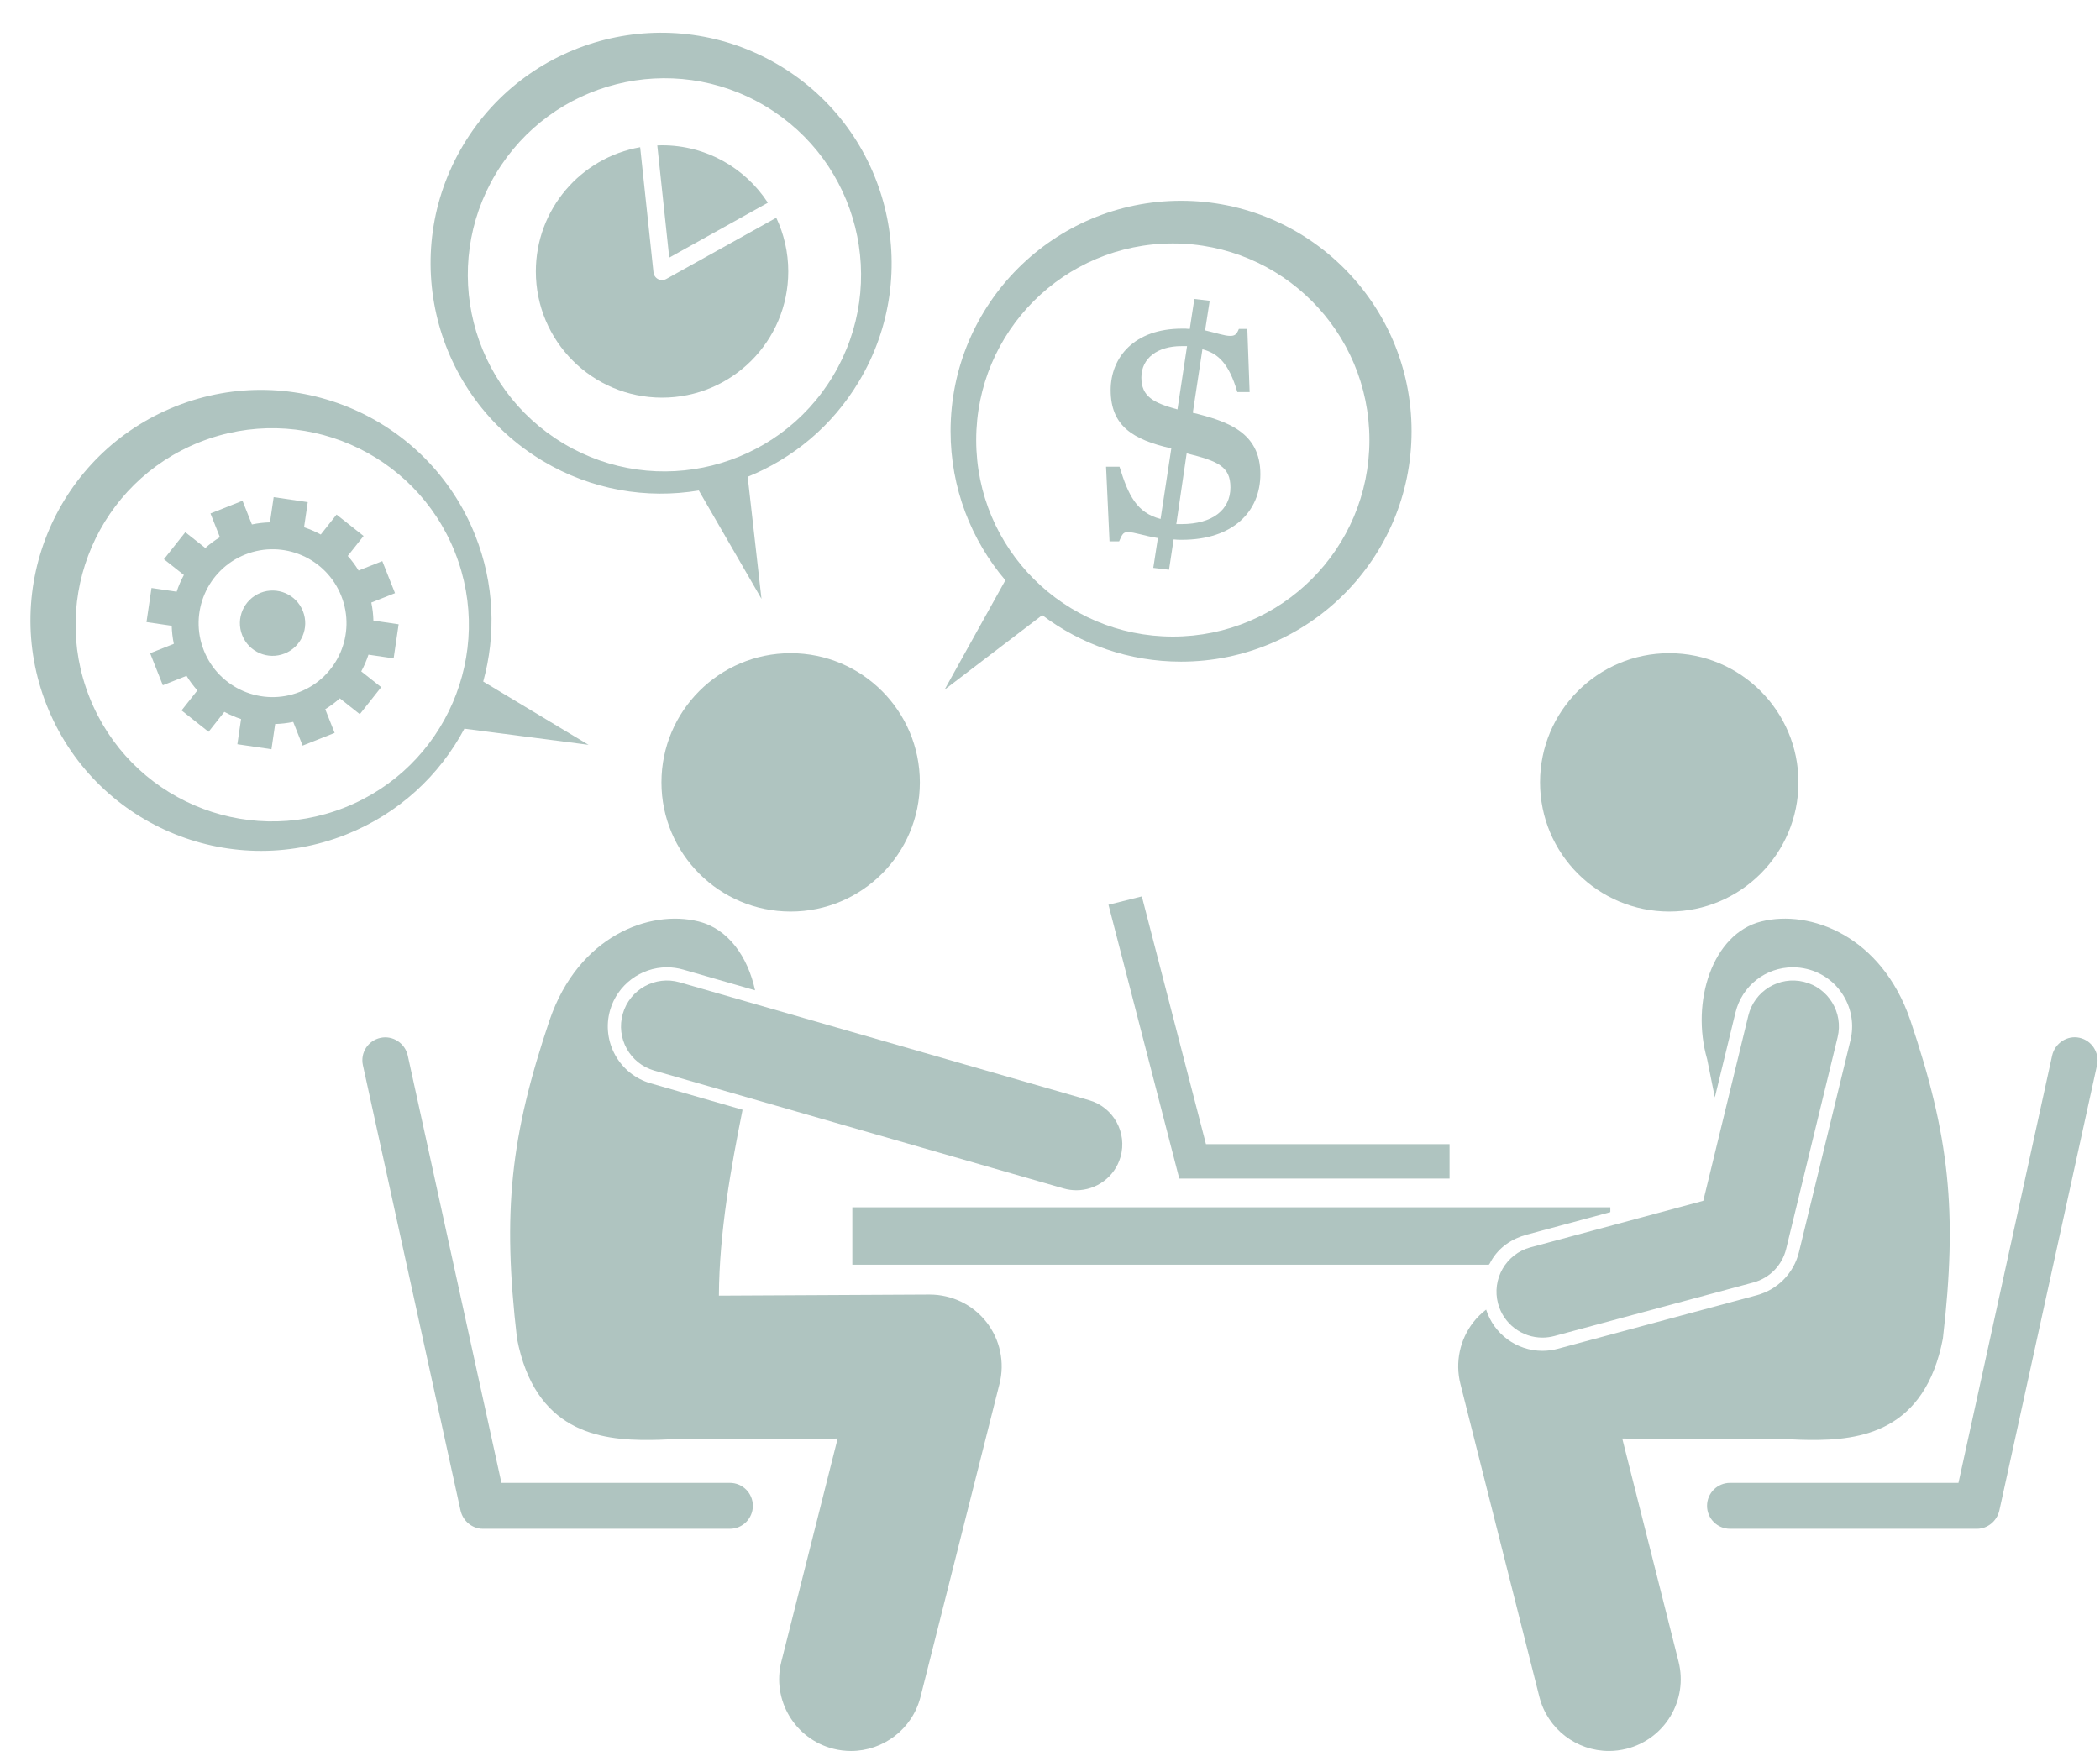 <?xml version="1.0" encoding="UTF-8" standalone="no"?><svg xmlns="http://www.w3.org/2000/svg" xmlns:xlink="http://www.w3.org/1999/xlink" fill="#afc4c0" height="305" preserveAspectRatio="xMidYMid meet" version="1" viewBox="-5.3 -5.7 365.7 305.0" width="365.7" zoomAndPan="magnify"><g id="change1_1"><circle cx="132.387" cy="130.575" fill="inherit" r="22.5"/><path d="M166.478,224.58c-2.383-3.043-6.017-4.791-9.905-4.793l-36.681,0.189c0.055-11.044,2.145-22.526,4.121-32.375 l-16.021-4.613c-5.457-1.571-8.619-7.29-7.047-12.748c1.265-4.388,5.334-7.451,9.897-7.451c0.962,0,1.921,0.136,2.851,0.404 l12.497,3.599c-1.259-5.84-4.667-10.7-9.825-11.985c-8.537-2.129-20.912,2.508-25.947,17.15 c-6.805,20.174-8.268,33.305-5.682,55.52c3.129,16.102,14.164,17.754,23.328,17.637c1.025-0.013,1.982-0.038,2.88-0.09 l29.626-0.153l-9.804,38.859c-1.688,6.693,2.368,13.489,9.063,15.178c1.026,0.259,2.055,0.383,3.066,0.383 c5.591,0,10.682-3.777,12.111-9.445l13.75-54.5C169.703,231.597,168.862,227.623,166.478,224.58z" fill="inherit"/><path d="M103.155,170.876c-1.223,4.246,1.228,8.679,5.474,9.901l71.295,20.53c0.739,0.213,1.484,0.314,2.218,0.314 c3.475,0,6.674-2.282,7.684-5.788c1.223-4.246-1.228-8.679-5.474-9.901l-71.295-20.53 C108.818,164.181,104.379,166.631,103.155,170.876z" fill="inherit"/><path d="M125.804,256.591c0-2.209-1.791-4-4-4H82.022l-16.311-74.426c-0.474-2.158-2.605-3.558-4.765-3.084 c-2.157,0.474-3.523,2.589-3.05,4.748l17,77.56c0.402,1.835,2.028,3.202,3.907,3.202h43 C124.013,260.591,125.804,258.8,125.804,256.591z" fill="inherit"/><path d="M274.879,299.29c1.012,0,2.041-0.124,3.066-0.383c6.694-1.688,10.751-8.484,9.063-15.178l-9.804-38.859l29.626,0.153 c0.898,0.051,1.855,0.077,2.88,0.09c9.164,0.117,20.199-1.535,23.328-17.637c2.586-22.215,1.123-35.346-5.682-55.52 c-5.035-14.643-17.41-19.279-25.947-17.15c-8.535,2.127-12.289,14.039-9.42,23.992c0.409,2.087,0.866,4.322,1.338,6.65 l3.596-14.791c1.126-4.633,5.238-7.87,10.001-7.87c0.819,0,1.642,0.099,2.443,0.295c2.671,0.649,4.931,2.301,6.361,4.651 c1.432,2.35,1.861,5.116,1.212,7.79l-8.962,36.864c-0.89,3.656-3.698,6.534-7.33,7.513l-34.667,9.333 c-0.877,0.236-1.779,0.356-2.683,0.356c-4.487,0-8.447-2.93-9.8-7.177c-0.811,0.624-1.556,1.343-2.203,2.168 c-2.384,3.043-3.225,7.017-2.279,10.765l13.75,54.5C264.197,295.513,269.288,299.291,274.879,299.29z" fill="inherit"/><path d="M342.878,257.38l17-77.534c0.474-2.158-0.893-4.308-3.05-4.782c-2.155-0.473-4.291,0.953-4.765,3.11l-16.311,74.417H295.97 c-2.209,0-4,1.791-4,4s1.791,4,4,4h43C340.849,260.591,342.475,259.215,342.878,257.38z" fill="inherit"/><path d="M260.622,209.341l14.506-3.907v-0.844h-132v10h110.794c0.137,0,0.286-0.375,0.453-0.666 C255.748,211.541,257.964,210.057,260.622,209.341z" fill="inherit"/><path d="M193.542 150.439L187.733 151.89 200.064 199.591 247.128 199.591 247.128 193.591 204.711 193.591z" fill="inherit"/><path d="M176.199,101.446c6.725,5.083,15.097,8.1,24.176,8.1c22.168,0,40.139-17.971,40.139-40.139 c0-22.168-17.971-40.139-40.139-40.139c-22.168,0-40.139,17.971-40.139,40.139c0,9.904,3.594,18.964,9.54,25.964l-10.587,19.056 L176.199,101.446z M164.699,70.942c0-18.909,15.329-34.238,34.238-34.238c18.909,0,34.238,15.329,34.238,34.238 c0,18.909-15.329,34.238-34.238,34.238C180.028,105.179,164.699,89.851,164.699,70.942z" fill="inherit"/><path d="M89.216,74.587c8.498,5.086,18.118,6.655,27.178,5.148l10.914,18.871l-2.404-21.262c7.815-3.16,14.704-8.794,19.367-16.585 c11.385-19.021,5.194-43.671-13.828-55.055C111.422-5.681,86.772,0.51,75.388,19.531C64.003,38.553,70.194,63.202,89.216,74.587z M81.03,24.584c9.711-16.225,30.736-21.506,46.961-11.795c16.225,9.711,21.506,30.736,11.795,46.961 c-9.711,16.225-30.736,21.506-46.961,11.795C76.599,61.835,71.319,40.809,81.03,24.584z" fill="inherit"/><path d="M54.957,139.668c9.206-3.654,16.301-10.336,20.614-18.445l21.618,2.81l-18.341-11.021 c2.243-8.125,1.96-17.021-1.389-25.459c-8.178-20.605-31.51-30.679-52.115-22.501C4.738,73.23-5.336,96.562,2.842,117.167 C11.019,137.772,34.352,147.846,54.957,139.668z M10.284,115.761c-6.975-17.576,1.618-37.478,19.193-44.453 c17.575-6.975,37.478,1.618,44.453,19.193c6.975,17.576-1.618,37.478-19.193,44.453C37.161,141.929,17.259,133.336,10.284,115.761z" fill="inherit"/><path d="M41.973,124.803l0.645-4.394c1.046-0.027,2.095-0.146,3.143-0.366l1.638,4.128l5.577-2.213l-1.638-4.128 c0.914-0.558,1.759-1.191,2.539-1.889l3.483,2.756l3.723-4.705l-3.473-2.748c0.505-0.931,0.926-1.905,1.257-2.911l4.382,0.643 l0.872-5.936l-4.394-0.645c-0.027-1.046-0.146-2.095-0.366-3.143l4.128-1.638l-2.213-5.577l-4.128,1.638 c-0.558-0.914-1.191-1.759-1.889-2.539l2.756-3.483l-4.705-3.723l-2.748,3.473c-0.931-0.505-1.905-0.926-2.911-1.257l0.643-4.382 l-5.936-0.872l-0.645,4.394c-1.046,0.027-2.095,0.146-3.143,0.366l-1.638-4.128l-5.577,2.213l1.638,4.128 c-0.914,0.558-1.759,1.191-2.539,1.889l-3.483-2.756l-3.723,4.705l3.473,2.748c-0.505,0.931-0.926,1.905-1.257,2.911l-4.382-0.643 l-0.872,5.936l4.394,0.645c0.027,1.046,0.146,2.095,0.366,3.143l-4.128,1.638l2.213,5.577l4.128-1.638 c0.558,0.914,1.191,1.759,1.889,2.539l-2.756,3.483l4.705,3.723l2.748-3.473c0.931,0.505,1.905,0.926,2.911,1.257l-0.643,4.382 L41.973,124.803z M30.198,107.597c-2.623-6.609,0.608-14.093,7.217-16.716c6.609-2.623,14.093,0.608,16.716,7.217 c2.623,6.609-0.608,14.093-7.217,16.716C40.305,117.438,32.821,114.207,30.198,107.597z" fill="inherit"/><ellipse cx="42.165" cy="102.848" fill="inherit" rx="5.687" ry="5.688" transform="rotate(-21.647 42.164 102.846)"/><circle cx="285.388" cy="130.575" fill="inherit" r="22.5"/><path d="M189.653,75.591h-2.341l0.602,13h1.672c0.468-1,0.602-1.608,1.47-1.608c1.27,0,2.742,0.633,5.282,1.035l-0.803,5.196 l2.742,0.325l0.801-5.285c0.467,0.067,0.937,0.065,1.471,0.065c8.823,0,13.635-4.881,13.635-11.432 c0-7.353-5.815-9.225-11.764-10.696l1.671-11.058c2.742,0.735,4.612,2.458,6.083,7.458h2.14l-0.402-11h-1.47 c-0.402,1-0.736,1.217-1.538,1.217c-0.935,0-2.339-0.495-4.345-0.962l0.803-5.161l-2.674-0.308l-0.801,5.227 c-0.469-0.067-0.87-0.06-1.337-0.06c-8.357,0-12.434,5.016-12.434,10.699c0,6.217,3.811,8.625,10.562,10.162l-1.872,12.288 C192.661,83.623,191.19,80.591,189.653,75.591z M208.971,79.199c0,3.877-3.075,6.392-8.556,6.392h-0.87l1.805-12.32 C206.766,74.607,208.971,75.523,208.971,79.199z M193.462,60.056c0-3.409,2.876-5.465,6.953-5.465h1.002l-1.671,11.022 C195.602,64.476,193.462,63.398,193.462,60.056z" fill="inherit"/><path d="M109.992,63.563c12.138,0,21.979-9.84,21.979-21.978c0-3.347-0.752-6.517-2.09-9.357l-19.16,10.667 c-0.227,0.126-0.478,0.189-0.729,0.189c-0.237,0-0.474-0.056-0.69-0.168c-0.447-0.231-0.748-0.672-0.801-1.173l-2.321-21.801 c-10.32,1.806-18.166,10.805-18.166,21.642C88.014,53.723,97.854,63.563,109.992,63.563z" fill="inherit"/><path d="M111.244,39.17l17.174-9.562c-3.921-6.02-10.706-10.003-18.426-10.003c-0.278,0-0.554,0.011-0.83,0.021L111.244,39.17z" fill="inherit"/><path d="M263.299,227.289c0.688,0,1.389-0.089,2.085-0.277l34.666-9.333c2.82-0.76,5.003-2.997,5.693-5.835l8.962-36.864 c1.044-4.293-1.591-8.62-5.884-9.663c-4.288-1.047-8.62,1.59-9.663,5.884l-7.843,32.26l-30.092,8.102 c-4.267,1.149-6.794,5.539-5.645,9.805C256.541,224.937,259.77,227.289,263.299,227.289z" fill="inherit"/></g></svg>